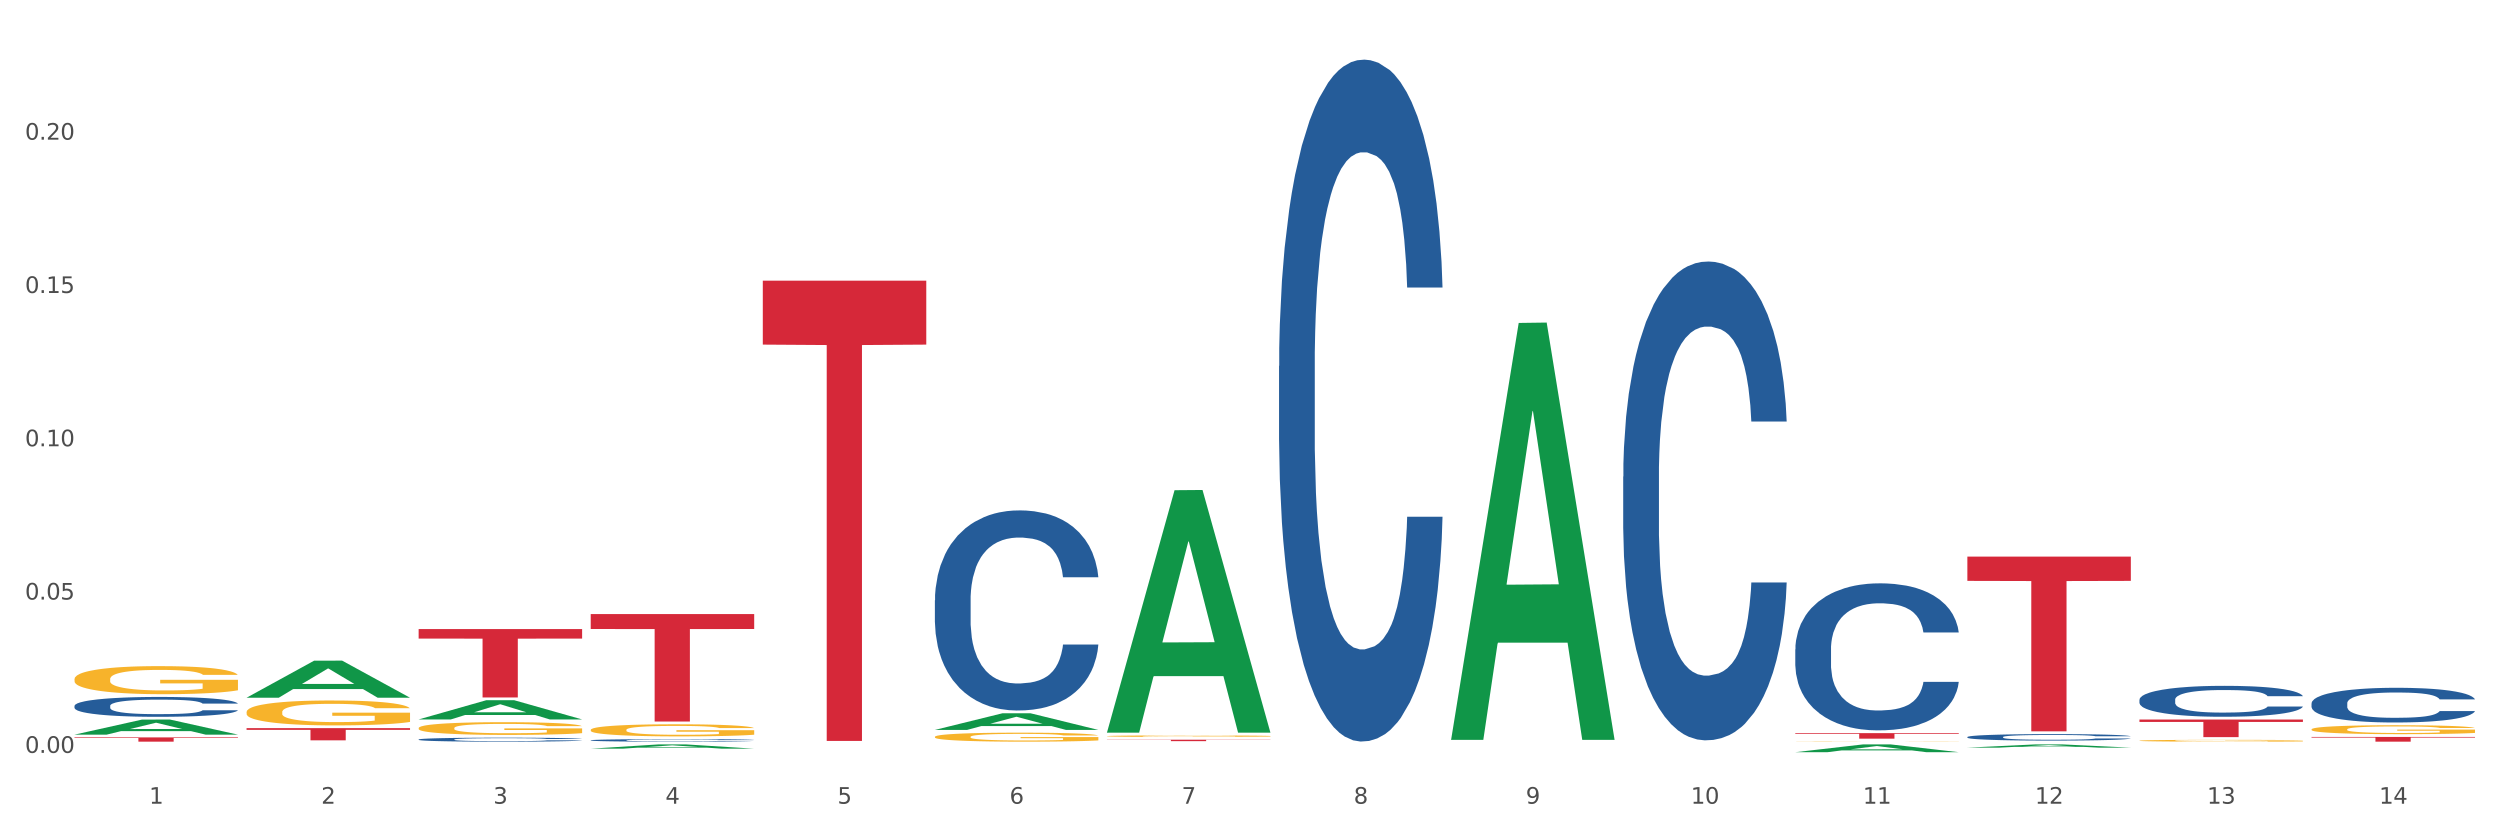 <?xml version="1.0" encoding="utf-8" standalone="no"?>
<!DOCTYPE svg PUBLIC "-//W3C//DTD SVG 1.1//EN"
  "http://www.w3.org/Graphics/SVG/1.1/DTD/svg11.dtd">
<svg xmlns:xlink="http://www.w3.org/1999/xlink" width="1080pt" height="360pt" viewBox="0 0 1080 360" xmlns="http://www.w3.org/2000/svg" version="1.1">
 <rect x="0" y="0" width="1080" height="360" fill="#333333" stroke="none"/>
 <defs>
  <style type="text/css">*{stroke-linejoin: round; stroke-linecap: butt}</style>
 </defs>
 <g id="figure_1">
  <g id="patch_1">
   <path d="M 0 360 
L 1080 360 
L 1080 0 
L 0 0 
z
" style="fill: #ffffff; stroke: #ffffff; stroke-linejoin: miter"/>
  </g>
  <g id="axes_1">
   <g id="matplotlib.axis_1">
    <g id="xtick_1">
     <g id="text_1">
      <!-- 1 -->
      <g style="fill: #4d4d4d" transform="translate(64.432 347.204) scale(0.096 -0.096)">
       <defs>
        <path id="DejaVuSans-31" d="M 794 531 
L 1825 531 
L 1825 4091 
L 703 3866 
L 703 4441 
L 1819 4666 
L 2450 4666 
L 2450 531 
L 3481 531 
L 3481 0 
L 794 0 
L 794 531 
z
" transform="scale(0.016)"/>
       </defs>
       <use xlink:href="#DejaVuSans-31"/>
      </g>
     </g>
    </g>
    <g id="xtick_2">
     <g id="text_2">
      <!-- 2 -->
      <g style="fill: #4d4d4d" transform="translate(138.771 347.204) scale(0.096 -0.096)">
       <defs>
        <path id="DejaVuSans-32" d="M 1228 531 
L 3431 531 
L 3431 0 
L 469 0 
L 469 531 
Q 828 903 1448 1529 
Q 2069 2156 2228 2338 
Q 2531 2678 2651 2914 
Q 2772 3150 2772 3378 
Q 2772 3750 2511 3984 
Q 2250 4219 1831 4219 
Q 1534 4219 1204 4116 
Q 875 4013 500 3803 
L 500 4441 
Q 881 4594 1212 4672 
Q 1544 4750 1819 4750 
Q 2544 4750 2975 4387 
Q 3406 4025 3406 3419 
Q 3406 3131 3298 2873 
Q 3191 2616 2906 2266 
Q 2828 2175 2409 1742 
Q 1991 1309 1228 531 
z
" transform="scale(0.016)"/>
       </defs>
       <use xlink:href="#DejaVuSans-32"/>
      </g>
     </g>
    </g>
    <g id="xtick_3">
     <g id="text_3">
      <!-- 3 -->
      <g style="fill: #4d4d4d" transform="translate(213.109 347.204) scale(0.096 -0.096)">
       <defs>
        <path id="DejaVuSans-33" d="M 2597 2516 
Q 3050 2419 3304 2112 
Q 3559 1806 3559 1356 
Q 3559 666 3084 287 
Q 2609 -91 1734 -91 
Q 1441 -91 1130 -33 
Q 819 25 488 141 
L 488 750 
Q 750 597 1062 519 
Q 1375 441 1716 441 
Q 2309 441 2620 675 
Q 2931 909 2931 1356 
Q 2931 1769 2642 2001 
Q 2353 2234 1838 2234 
L 1294 2234 
L 1294 2753 
L 1863 2753 
Q 2328 2753 2575 2939 
Q 2822 3125 2822 3475 
Q 2822 3834 2567 4026 
Q 2313 4219 1838 4219 
Q 1578 4219 1281 4162 
Q 984 4106 628 3988 
L 628 4550 
Q 988 4650 1302 4700 
Q 1616 4750 1894 4750 
Q 2613 4750 3031 4423 
Q 3450 4097 3450 3541 
Q 3450 3153 3228 2886 
Q 3006 2619 2597 2516 
z
" transform="scale(0.016)"/>
       </defs>
       <use xlink:href="#DejaVuSans-33"/>
      </g>
     </g>
    </g>
    <g id="xtick_4">
     <g id="text_4">
      <!-- 4 -->
      <g style="fill: #4d4d4d" transform="translate(287.448 347.204) scale(0.096 -0.096)">
       <defs>
        <path id="DejaVuSans-34" d="M 2419 4116 
L 825 1625 
L 2419 1625 
L 2419 4116 
z
M 2253 4666 
L 3047 4666 
L 3047 1625 
L 3713 1625 
L 3713 1100 
L 3047 1100 
L 3047 0 
L 2419 0 
L 2419 1100 
L 313 1100 
L 313 1709 
L 2253 4666 
z
" transform="scale(0.016)"/>
       </defs>
       <use xlink:href="#DejaVuSans-34"/>
      </g>
     </g>
    </g>
    <g id="xtick_5">
     <g id="text_5">
      <!-- 5 -->
      <g style="fill: #4d4d4d" transform="translate(361.787 347.204) scale(0.096 -0.096)">
       <defs>
        <path id="DejaVuSans-35" d="M 691 4666 
L 3169 4666 
L 3169 4134 
L 1269 4134 
L 1269 2991 
Q 1406 3038 1543 3061 
Q 1681 3084 1819 3084 
Q 2600 3084 3056 2656 
Q 3513 2228 3513 1497 
Q 3513 744 3044 326 
Q 2575 -91 1722 -91 
Q 1428 -91 1123 -41 
Q 819 9 494 109 
L 494 744 
Q 775 591 1075 516 
Q 1375 441 1709 441 
Q 2250 441 2565 725 
Q 2881 1009 2881 1497 
Q 2881 1984 2565 2268 
Q 2250 2553 1709 2553 
Q 1456 2553 1204 2497 
Q 953 2441 691 2322 
L 691 4666 
z
" transform="scale(0.016)"/>
       </defs>
       <use xlink:href="#DejaVuSans-35"/>
      </g>
     </g>
    </g>
    <g id="xtick_6">
     <g id="text_6">
      <!-- 6 -->
      <g style="fill: #4d4d4d" transform="translate(436.125 347.204) scale(0.096 -0.096)">
       <defs>
        <path id="DejaVuSans-36" d="M 2113 2584 
Q 1688 2584 1439 2293 
Q 1191 2003 1191 1497 
Q 1191 994 1439 701 
Q 1688 409 2113 409 
Q 2538 409 2786 701 
Q 3034 994 3034 1497 
Q 3034 2003 2786 2293 
Q 2538 2584 2113 2584 
z
M 3366 4563 
L 3366 3988 
Q 3128 4100 2886 4159 
Q 2644 4219 2406 4219 
Q 1781 4219 1451 3797 
Q 1122 3375 1075 2522 
Q 1259 2794 1537 2939 
Q 1816 3084 2150 3084 
Q 2853 3084 3261 2657 
Q 3669 2231 3669 1497 
Q 3669 778 3244 343 
Q 2819 -91 2113 -91 
Q 1303 -91 875 529 
Q 447 1150 447 2328 
Q 447 3434 972 4092 
Q 1497 4750 2381 4750 
Q 2619 4750 2861 4703 
Q 3103 4656 3366 4563 
z
" transform="scale(0.016)"/>
       </defs>
       <use xlink:href="#DejaVuSans-36"/>
      </g>
     </g>
    </g>
    <g id="xtick_7">
     <g id="text_7">
      <!-- 7 -->
      <g style="fill: #4d4d4d" transform="translate(510.464 347.204) scale(0.096 -0.096)">
       <defs>
        <path id="DejaVuSans-37" d="M 525 4666 
L 3525 4666 
L 3525 4397 
L 1831 0 
L 1172 0 
L 2766 4134 
L 525 4134 
L 525 4666 
z
" transform="scale(0.016)"/>
       </defs>
       <use xlink:href="#DejaVuSans-37"/>
      </g>
     </g>
    </g>
    <g id="xtick_8">
     <g id="text_8">
      <!-- 8 -->
      <g style="fill: #4d4d4d" transform="translate(584.803 347.204) scale(0.096 -0.096)">
       <defs>
        <path id="DejaVuSans-38" d="M 2034 2216 
Q 1584 2216 1326 1975 
Q 1069 1734 1069 1313 
Q 1069 891 1326 650 
Q 1584 409 2034 409 
Q 2484 409 2743 651 
Q 3003 894 3003 1313 
Q 3003 1734 2745 1975 
Q 2488 2216 2034 2216 
z
M 1403 2484 
Q 997 2584 770 2862 
Q 544 3141 544 3541 
Q 544 4100 942 4425 
Q 1341 4750 2034 4750 
Q 2731 4750 3128 4425 
Q 3525 4100 3525 3541 
Q 3525 3141 3298 2862 
Q 3072 2584 2669 2484 
Q 3125 2378 3379 2068 
Q 3634 1759 3634 1313 
Q 3634 634 3220 271 
Q 2806 -91 2034 -91 
Q 1263 -91 848 271 
Q 434 634 434 1313 
Q 434 1759 690 2068 
Q 947 2378 1403 2484 
z
M 1172 3481 
Q 1172 3119 1398 2916 
Q 1625 2713 2034 2713 
Q 2441 2713 2670 2916 
Q 2900 3119 2900 3481 
Q 2900 3844 2670 4047 
Q 2441 4250 2034 4250 
Q 1625 4250 1398 4047 
Q 1172 3844 1172 3481 
z
" transform="scale(0.016)"/>
       </defs>
       <use xlink:href="#DejaVuSans-38"/>
      </g>
     </g>
    </g>
    <g id="xtick_9">
     <g id="text_9">
      <!-- 9 -->
      <g style="fill: #4d4d4d" transform="translate(659.142 347.204) scale(0.096 -0.096)">
       <defs>
        <path id="DejaVuSans-39" d="M 703 97 
L 703 672 
Q 941 559 1184 500 
Q 1428 441 1663 441 
Q 2288 441 2617 861 
Q 2947 1281 2994 2138 
Q 2813 1869 2534 1725 
Q 2256 1581 1919 1581 
Q 1219 1581 811 2004 
Q 403 2428 403 3163 
Q 403 3881 828 4315 
Q 1253 4750 1959 4750 
Q 2769 4750 3195 4129 
Q 3622 3509 3622 2328 
Q 3622 1225 3098 567 
Q 2575 -91 1691 -91 
Q 1453 -91 1209 -44 
Q 966 3 703 97 
z
M 1959 2075 
Q 2384 2075 2632 2365 
Q 2881 2656 2881 3163 
Q 2881 3666 2632 3958 
Q 2384 4250 1959 4250 
Q 1534 4250 1286 3958 
Q 1038 3666 1038 3163 
Q 1038 2656 1286 2365 
Q 1534 2075 1959 2075 
z
" transform="scale(0.016)"/>
       </defs>
       <use xlink:href="#DejaVuSans-39"/>
      </g>
     </g>
    </g>
    <g id="xtick_10">
     <g id="text_10">
      <!-- 10 -->
      <g style="fill: #4d4d4d" transform="translate(730.426 347.204) scale(0.096 -0.096)">
       <defs>
        <path id="DejaVuSans-30" d="M 2034 4250 
Q 1547 4250 1301 3770 
Q 1056 3291 1056 2328 
Q 1056 1369 1301 889 
Q 1547 409 2034 409 
Q 2525 409 2770 889 
Q 3016 1369 3016 2328 
Q 3016 3291 2770 3770 
Q 2525 4250 2034 4250 
z
M 2034 4750 
Q 2819 4750 3233 4129 
Q 3647 3509 3647 2328 
Q 3647 1150 3233 529 
Q 2819 -91 2034 -91 
Q 1250 -91 836 529 
Q 422 1150 422 2328 
Q 422 3509 836 4129 
Q 1250 4750 2034 4750 
z
" transform="scale(0.016)"/>
       </defs>
       <use xlink:href="#DejaVuSans-31"/>
       <use xlink:href="#DejaVuSans-30" transform="translate(63.623 0)"/>
      </g>
     </g>
    </g>
    <g id="xtick_11">
     <g id="text_11">
      <!-- 11 -->
      <g style="fill: #4d4d4d" transform="translate(804.765 347.204) scale(0.096 -0.096)">
       <use xlink:href="#DejaVuSans-31"/>
       <use xlink:href="#DejaVuSans-31" transform="translate(63.623 0)"/>
      </g>
     </g>
    </g>
    <g id="xtick_12">
     <g id="text_12">
      <!-- 12 -->
      <g style="fill: #4d4d4d" transform="translate(879.104 347.204) scale(0.096 -0.096)">
       <use xlink:href="#DejaVuSans-31"/>
       <use xlink:href="#DejaVuSans-32" transform="translate(63.623 0)"/>
      </g>
     </g>
    </g>
    <g id="xtick_13">
     <g id="text_13">
      <!-- 13 -->
      <g style="fill: #4d4d4d" transform="translate(953.442 347.204) scale(0.096 -0.096)">
       <use xlink:href="#DejaVuSans-31"/>
       <use xlink:href="#DejaVuSans-33" transform="translate(63.623 0)"/>
      </g>
     </g>
    </g>
    <g id="xtick_14">
     <g id="text_14">
      <!-- 14 -->
      <g style="fill: #4d4d4d" transform="translate(1027.781 347.204) scale(0.096 -0.096)">
       <use xlink:href="#DejaVuSans-31"/>
       <use xlink:href="#DejaVuSans-34" transform="translate(63.623 0)"/>
      </g>
     </g>
    </g>
    <g id="xtick_15"/>
    <g id="xtick_16"/>
    <g id="xtick_17"/>
    <g id="xtick_18"/>
    <g id="xtick_19"/>
    <g id="xtick_20"/>
    <g id="xtick_21"/>
    <g id="xtick_22"/>
    <g id="xtick_23"/>
    <g id="xtick_24"/>
    <g id="xtick_25"/>
    <g id="xtick_26"/>
    <g id="xtick_27"/>
   </g>
   <g id="matplotlib.axis_2">
    <g id="ytick_1">
     <g id="text_15">
      <!-- 0.00 -->
      <g style="fill: #4d4d4d" transform="translate(10.8 325.236) scale(0.096 -0.096)">
       <defs>
        <path id="DejaVuSans-2e" d="M 684 794 
L 1344 794 
L 1344 0 
L 684 0 
L 684 794 
z
" transform="scale(0.016)"/>
       </defs>
       <use xlink:href="#DejaVuSans-30"/>
       <use xlink:href="#DejaVuSans-2e" transform="translate(63.623 0)"/>
       <use xlink:href="#DejaVuSans-30" transform="translate(95.41 0)"/>
       <use xlink:href="#DejaVuSans-30" transform="translate(159.033 0)"/>
      </g>
     </g>
    </g>
    <g id="ytick_2">
     <g id="text_16">
      <!-- 0.05 -->
      <g style="fill: #4d4d4d" transform="translate(10.8 259.013) scale(0.096 -0.096)">
       <use xlink:href="#DejaVuSans-30"/>
       <use xlink:href="#DejaVuSans-2e" transform="translate(63.623 0)"/>
       <use xlink:href="#DejaVuSans-30" transform="translate(95.41 0)"/>
       <use xlink:href="#DejaVuSans-35" transform="translate(159.033 0)"/>
      </g>
     </g>
    </g>
    <g id="ytick_3">
     <g id="text_17">
      <!-- 0.10 -->
      <g style="fill: #4d4d4d" transform="translate(10.8 192.79) scale(0.096 -0.096)">
       <use xlink:href="#DejaVuSans-30"/>
       <use xlink:href="#DejaVuSans-2e" transform="translate(63.623 0)"/>
       <use xlink:href="#DejaVuSans-31" transform="translate(95.41 0)"/>
       <use xlink:href="#DejaVuSans-30" transform="translate(159.033 0)"/>
      </g>
     </g>
    </g>
    <g id="ytick_4">
     <g id="text_18">
      <!-- 0.15 -->
      <g style="fill: #4d4d4d" transform="translate(10.8 126.567) scale(0.096 -0.096)">
       <use xlink:href="#DejaVuSans-30"/>
       <use xlink:href="#DejaVuSans-2e" transform="translate(63.623 0)"/>
       <use xlink:href="#DejaVuSans-31" transform="translate(95.41 0)"/>
       <use xlink:href="#DejaVuSans-35" transform="translate(159.033 0)"/>
      </g>
     </g>
    </g>
    <g id="ytick_5">
     <g id="text_19">
      <!-- 0.20 -->
      <g style="fill: #4d4d4d" transform="translate(10.8 60.345) scale(0.096 -0.096)">
       <use xlink:href="#DejaVuSans-30"/>
       <use xlink:href="#DejaVuSans-2e" transform="translate(63.623 0)"/>
       <use xlink:href="#DejaVuSans-32" transform="translate(95.41 0)"/>
       <use xlink:href="#DejaVuSans-30" transform="translate(159.033 0)"/>
      </g>
     </g>
    </g>
    <g id="ytick_6"/>
    <g id="ytick_7"/>
    <g id="ytick_8"/>
    <g id="ytick_9"/>
    <g id="ytick_10"/>
   </g>
   <g id="PolyCollection_1">
    <path d="M 32.175 317.353 
L 32.248 317.347 
L 61.37 310.856 
L 73.456 310.85 
L 102.797 317.365 
L 88.818 317.365 
L 82.484 315.848 
L 52.415 315.848 
L 52.197 315.872 
L 46.081 317.365 
L 32.175 317.365 
L 32.175 317.353 
L 56.201 314.943 
L 78.698 314.936 
L 67.559 312.238 
L 67.413 312.226 
L 67.267 312.245 
L 56.128 314.936 
L 56.201 314.943 
L 32.175 317.353 
z
" clip-path="url(#p587ab1afe6)" style="fill: #109648"/>
    <path d="M 106.514 301.393 
L 106.587 301.378 
L 135.709 285.405 
L 147.795 285.39 
L 177.135 301.423 
L 163.157 301.423 
L 156.823 297.69 
L 126.754 297.69 
L 126.535 297.75 
L 120.42 301.423 
L 106.514 301.423 
L 106.514 301.393 
L 130.54 295.462 
L 153.037 295.447 
L 141.897 288.807 
L 141.752 288.777 
L 141.606 288.823 
L 130.467 295.447 
L 130.54 295.462 
L 106.514 301.393 
z
" clip-path="url(#p587ab1afe6)" style="fill: #109648"/>
    <path d="M 180.852 310.785 
L 180.925 310.777 
L 210.048 302.5 
L 222.133 302.492 
L 251.474 310.801 
L 237.495 310.801 
L 231.161 308.866 
L 201.092 308.866 
L 200.874 308.897 
L 194.758 310.801 
L 180.852 310.801 
L 180.852 310.785 
L 204.878 307.711 
L 227.375 307.704 
L 216.236 304.263 
L 216.09 304.248 
L 215.945 304.271 
L 204.806 307.704 
L 204.878 307.711 
L 180.852 310.785 
z
" clip-path="url(#p587ab1afe6)" style="fill: #109648"/>
    <path d="M 255.191 323.425 
L 255.264 323.423 
L 284.386 321.59 
L 296.472 321.589 
L 325.813 323.428 
L 311.834 323.428 
L 305.5 323 
L 275.431 323 
L 275.213 323.007 
L 269.097 323.428 
L 255.191 323.428 
L 255.191 323.425 
L 279.217 322.744 
L 301.714 322.742 
L 290.575 321.981 
L 290.429 321.977 
L 290.284 321.982 
L 279.144 322.742 
L 279.217 322.744 
L 255.191 323.425 
z
" clip-path="url(#p587ab1afe6)" style="fill: #109648"/>
    <path d="M 403.869 315.315 
L 403.941 315.308 
L 433.064 308.133 
L 445.15 308.126 
L 474.49 315.328 
L 460.512 315.328 
L 454.177 313.651 
L 424.109 313.651 
L 423.89 313.678 
L 417.774 315.328 
L 403.869 315.328 
L 403.869 315.315 
L 427.895 312.65 
L 450.392 312.644 
L 439.252 309.661 
L 439.107 309.648 
L 438.961 309.668 
L 427.822 312.644 
L 427.895 312.65 
L 403.869 315.315 
z
" clip-path="url(#p587ab1afe6)" style="fill: #109648"/>
    <path d="M 478.207 316.322 
L 478.28 316.224 
L 507.402 211.768 
L 519.488 211.669 
L 548.829 316.519 
L 534.85 316.519 
L 528.516 292.103 
L 498.447 292.103 
L 498.229 292.497 
L 492.113 316.519 
L 478.207 316.519 
L 478.207 316.322 
L 502.233 277.533 
L 524.73 277.434 
L 513.591 234.018 
L 513.445 233.821 
L 513.3 234.116 
L 502.16 277.434 
L 502.233 277.533 
L 478.207 316.322 
z
" clip-path="url(#p587ab1afe6)" style="fill: #109648"/>
    <path d="M 106.514 314.562 
L 177.135 314.562 
L 177.135 315.293 
L 149.355 315.298 
L 149.355 319.826 
L 134.126 319.826 
L 134.126 315.298 
L 106.514 315.293 
L 106.514 314.567 
L 106.514 314.562 
z
" clip-path="url(#p587ab1afe6)" style="fill: #d62839"/>
    <path d="M 329.53 121.241 
L 400.152 121.241 
L 400.152 148.872 
L 372.371 149.058 
L 372.371 320.069 
L 357.143 320.069 
L 357.143 149.058 
L 329.53 148.872 
L 329.53 121.428 
L 329.53 121.241 
z
" clip-path="url(#p587ab1afe6)" style="fill: #d62839"/>
    <path d="M 32.175 318.548 
L 102.797 318.548 
L 102.797 318.806 
L 75.017 318.808 
L 75.017 320.405 
L 59.788 320.405 
L 59.788 318.808 
L 32.175 318.806 
L 32.175 318.55 
L 32.175 318.548 
z
" clip-path="url(#p587ab1afe6)" style="fill: #d62839"/>
    <path d="M 849.901 240.449 
L 920.523 240.449 
L 920.523 250.941 
L 892.742 251.012 
L 892.742 315.949 
L 877.514 315.949 
L 877.514 251.012 
L 849.901 250.941 
L 849.901 240.52 
L 849.901 240.449 
z
" clip-path="url(#p587ab1afe6)" style="fill: #d62839"/>
    <path d="M 998.578 318.347 
L 1069.2 318.347 
L 1069.2 318.633 
L 1041.42 318.635 
L 1041.42 320.405 
L 1026.191 320.405 
L 1026.191 318.635 
L 998.578 318.633 
L 998.578 318.349 
L 998.578 318.347 
z
" clip-path="url(#p587ab1afe6)" style="fill: #d62839"/>
    <path d="M 924.24 310.824 
L 994.861 310.824 
L 994.861 311.881 
L 967.081 311.888 
L 967.081 318.428 
L 951.852 318.428 
L 951.852 311.888 
L 924.24 311.881 
L 924.24 310.832 
L 924.24 310.824 
z
" clip-path="url(#p587ab1afe6)" style="fill: #d62839"/>
    <path d="M 180.852 271.763 
L 251.474 271.763 
L 251.474 275.869 
L 223.694 275.897 
L 223.694 301.309 
L 208.465 301.309 
L 208.465 275.897 
L 180.852 275.869 
L 180.852 271.791 
L 180.852 271.763 
z
" clip-path="url(#p587ab1afe6)" style="fill: #d62839"/>
    <path d="M 255.191 265.273 
L 325.813 265.273 
L 325.813 271.726 
L 298.033 271.769 
L 298.033 311.709 
L 282.804 311.709 
L 282.804 271.769 
L 255.191 271.726 
L 255.191 265.316 
L 255.191 265.273 
z
" clip-path="url(#p587ab1afe6)" style="fill: #d62839"/>
    <path d="M 478.207 319.552 
L 548.829 319.552 
L 548.829 319.639 
L 521.049 319.639 
L 521.049 320.177 
L 505.82 320.177 
L 505.82 319.639 
L 478.207 319.639 
L 478.207 319.552 
L 478.207 319.552 
z
" clip-path="url(#p587ab1afe6)" style="fill: #d62839"/>
    <path d="M 775.562 316.704 
L 846.184 316.704 
L 846.184 317.036 
L 818.404 317.039 
L 818.404 319.096 
L 803.175 319.096 
L 803.175 317.039 
L 775.562 317.036 
L 775.562 316.706 
L 775.562 316.704 
z
" clip-path="url(#p587ab1afe6)" style="fill: #d62839"/>
    <path d="M 998.578 315.085 
L 998.662 315.081 
L 998.662 314.954 
L 998.828 314.845 
L 999.662 314.58 
L 1000.913 314.361 
L 1001.83 314.244 
L 1002.747 314.149 
L 1003.831 314.054 
L 1005.165 313.955 
L 1007.583 313.81 
L 1009.084 313.736 
L 1010.918 313.658 
L 1014.253 313.546 
L 1016.671 313.482 
L 1019.173 313.429 
L 1023.258 313.366 
L 1025.926 313.337 
L 1028.761 313.316 
L 1032.18 313.302 
L 1034.765 313.298 
L 1040.434 313.309 
L 1045.27 313.341 
L 1047.605 313.366 
L 1050.607 313.408 
L 1052.191 313.436 
L 1054.775 313.493 
L 1057.444 313.567 
L 1059.278 313.63 
L 1062.029 313.75 
L 1064.114 313.87 
L 1066.032 314.019 
L 1067.032 314.121 
L 1067.783 314.216 
L 1068.45 314.326 
L 1069.117 314.499 
L 1054.108 314.499 
L 1053.525 314.375 
L 1052.608 314.259 
L 1051.274 314.146 
L 1050.106 314.075 
L 1048.105 313.987 
L 1046.271 313.93 
L 1044.353 313.888 
L 1042.019 313.853 
L 1040.184 313.835 
L 1037.599 313.821 
L 1032.513 313.824 
L 1029.095 313.853 
L 1026.76 313.888 
L 1025.259 313.92 
L 1023.925 313.955 
L 1022.425 314.004 
L 1020.674 314.079 
L 1019.423 314.146 
L 1018.172 314.23 
L 1017.172 314.315 
L 1016.255 314.414 
L 1015.504 314.52 
L 1014.92 314.629 
L 1014.42 314.763 
L 1014.003 314.986 
L 1014.003 315.469 
L 1014.17 315.579 
L 1014.587 315.723 
L 1015.087 315.833 
L 1015.921 315.963 
L 1016.671 316.052 
L 1018.089 316.179 
L 1019.673 316.285 
L 1020.924 316.352 
L 1022.174 316.408 
L 1024.342 316.486 
L 1026.76 316.549 
L 1028.845 316.588 
L 1031.68 316.624 
L 1033.597 316.638 
L 1035.265 316.645 
L 1039.35 316.645 
L 1042.269 316.634 
L 1045.52 316.609 
L 1048.022 316.578 
L 1050.106 316.539 
L 1052.441 316.475 
L 1053.942 316.415 
L 1053.942 315.678 
L 1035.598 315.674 
L 1035.598 315.183 
L 1069.2 315.183 
L 1069.2 316.624 
L 1067.783 316.698 
L 1066.198 316.765 
L 1064.531 316.825 
L 1062.029 316.899 
L 1059.028 316.969 
L 1056.36 317.019 
L 1053.525 317.061 
L 1050.19 317.1 
L 1045.854 317.135 
L 1043.186 317.149 
L 1039.851 317.16 
L 1035.932 317.164 
L 1032.513 317.157 
L 1029.178 317.139 
L 1025.676 317.107 
L 1022.258 317.061 
L 1019.673 317.015 
L 1017.088 316.959 
L 1014.337 316.885 
L 1012.169 316.814 
L 1010.501 316.751 
L 1008.667 316.669 
L 1006.666 316.564 
L 1005.165 316.468 
L 1003.831 316.369 
L 1002.414 316.242 
L 1001.413 316.133 
L 1000.413 315.995 
L 999.829 315.893 
L 999.162 315.734 
L 998.662 315.512 
L 998.578 315.085 
z
" clip-path="url(#p587ab1afe6)" style="fill: #f7b32b"/>
    <path d="M 32.175 293.37 
L 32.258 293.359 
L 32.258 292.961 
L 32.425 292.617 
L 33.259 291.787 
L 34.51 291.1 
L 35.427 290.735 
L 36.344 290.436 
L 37.428 290.137 
L 38.762 289.827 
L 41.18 289.373 
L 42.681 289.14 
L 44.515 288.896 
L 47.85 288.542 
L 50.268 288.343 
L 52.77 288.176 
L 56.855 287.977 
L 59.523 287.889 
L 62.358 287.822 
L 65.777 287.778 
L 68.361 287.767 
L 74.031 287.8 
L 78.867 287.9 
L 81.202 287.977 
L 84.203 288.11 
L 85.788 288.199 
L 88.372 288.376 
L 91.04 288.608 
L 92.875 288.808 
L 95.626 289.184 
L 97.711 289.561 
L 99.628 290.026 
L 100.629 290.347 
L 101.379 290.646 
L 102.046 290.989 
L 102.713 291.532 
L 87.705 291.532 
L 87.122 291.144 
L 86.204 290.779 
L 84.87 290.425 
L 83.703 290.203 
L 81.702 289.926 
L 79.868 289.749 
L 77.95 289.616 
L 75.615 289.505 
L 73.781 289.45 
L 71.196 289.406 
L 66.11 289.417 
L 62.692 289.505 
L 60.357 289.616 
L 58.856 289.716 
L 57.522 289.827 
L 56.021 289.982 
L 54.27 290.214 
L 53.02 290.425 
L 51.769 290.69 
L 50.768 290.956 
L 49.851 291.266 
L 49.101 291.598 
L 48.517 291.942 
L 48.017 292.363 
L 47.6 293.06 
L 47.6 294.577 
L 47.767 294.921 
L 48.184 295.375 
L 48.684 295.718 
L 49.518 296.128 
L 50.268 296.405 
L 51.686 296.803 
L 53.27 297.136 
L 54.52 297.346 
L 55.771 297.523 
L 57.939 297.767 
L 60.357 297.966 
L 62.441 298.088 
L 65.276 298.199 
L 67.194 298.243 
L 68.862 298.265 
L 72.947 298.265 
L 75.865 298.232 
L 79.117 298.154 
L 81.619 298.055 
L 83.703 297.933 
L 86.038 297.734 
L 87.538 297.545 
L 87.538 295.231 
L 69.195 295.22 
L 69.195 293.68 
L 102.797 293.68 
L 102.797 298.199 
L 101.379 298.431 
L 99.795 298.642 
L 98.128 298.83 
L 95.626 299.063 
L 92.625 299.284 
L 89.956 299.439 
L 87.122 299.572 
L 83.786 299.694 
L 79.451 299.804 
L 76.783 299.849 
L 73.447 299.882 
L 69.529 299.893 
L 66.11 299.871 
L 62.775 299.816 
L 59.273 299.716 
L 55.855 299.572 
L 53.27 299.428 
L 50.685 299.251 
L 47.934 299.018 
L 45.766 298.797 
L 44.098 298.597 
L 42.264 298.343 
L 40.263 298.01 
L 38.762 297.711 
L 37.428 297.401 
L 36.01 297.003 
L 35.01 296.659 
L 34.009 296.227 
L 33.426 295.906 
L 32.759 295.408 
L 32.258 294.71 
L 32.175 293.37 
z
" clip-path="url(#p587ab1afe6)" style="fill: #f7b32b"/>
    <path d="M 255.191 315.308 
L 255.275 315.304 
L 255.275 315.132 
L 255.441 314.984 
L 256.275 314.626 
L 257.526 314.329 
L 258.443 314.172 
L 259.36 314.043 
L 260.444 313.914 
L 261.778 313.78 
L 264.196 313.585 
L 265.697 313.484 
L 267.531 313.379 
L 270.866 313.226 
L 273.284 313.14 
L 275.786 313.069 
L 279.871 312.983 
L 282.539 312.945 
L 285.374 312.916 
L 288.793 312.897 
L 291.377 312.892 
L 297.047 312.906 
L 301.883 312.949 
L 304.218 312.983 
L 307.219 313.04 
L 308.804 313.078 
L 311.388 313.155 
L 314.057 313.255 
L 315.891 313.341 
L 318.642 313.503 
L 320.727 313.666 
L 322.645 313.866 
L 323.645 314.005 
L 324.395 314.134 
L 325.062 314.282 
L 325.73 314.516 
L 310.721 314.516 
L 310.138 314.349 
L 309.221 314.191 
L 307.886 314.038 
L 306.719 313.943 
L 304.718 313.823 
L 302.884 313.747 
L 300.966 313.69 
L 298.631 313.642 
L 296.797 313.618 
L 294.212 313.599 
L 289.126 313.604 
L 285.708 313.642 
L 283.373 313.69 
L 281.872 313.733 
L 280.538 313.78 
L 279.037 313.847 
L 277.286 313.947 
L 276.036 314.038 
L 274.785 314.153 
L 273.785 314.267 
L 272.867 314.401 
L 272.117 314.544 
L 271.533 314.692 
L 271.033 314.874 
L 270.616 315.175 
L 270.616 315.829 
L 270.783 315.977 
L 271.2 316.173 
L 271.7 316.321 
L 272.534 316.498 
L 273.284 316.617 
L 274.702 316.789 
L 276.286 316.932 
L 277.537 317.023 
L 278.787 317.099 
L 280.955 317.204 
L 283.373 317.29 
L 285.458 317.343 
L 288.292 317.391 
L 290.21 317.41 
L 291.878 317.419 
L 295.963 317.419 
L 298.882 317.405 
L 302.133 317.371 
L 304.635 317.328 
L 306.719 317.276 
L 309.054 317.19 
L 310.555 317.109 
L 310.555 316.111 
L 292.211 316.106 
L 292.211 315.442 
L 325.813 315.442 
L 325.813 317.391 
L 324.395 317.491 
L 322.811 317.582 
L 321.144 317.663 
L 318.642 317.763 
L 315.641 317.859 
L 312.973 317.925 
L 310.138 317.983 
L 306.803 318.035 
L 302.467 318.083 
L 299.799 318.102 
L 296.464 318.116 
L 292.545 318.121 
L 289.126 318.112 
L 285.791 318.088 
L 282.289 318.045 
L 278.871 317.983 
L 276.286 317.921 
L 273.701 317.844 
L 270.95 317.744 
L 268.782 317.648 
L 267.114 317.562 
L 265.28 317.453 
L 263.279 317.309 
L 261.778 317.18 
L 260.444 317.047 
L 259.027 316.875 
L 258.026 316.727 
L 257.025 316.541 
L 256.442 316.402 
L 255.775 316.187 
L 255.275 315.886 
L 255.191 315.308 
z
" clip-path="url(#p587ab1afe6)" style="fill: #f7b32b"/>
    <path d="M 255.191 319.799 
L 255.275 319.798 
L 255.275 319.77 
L 255.525 319.732 
L 256.443 319.661 
L 257.612 319.608 
L 259.615 319.546 
L 260.701 319.52 
L 262.12 319.49 
L 265.041 319.443 
L 268.381 319.403 
L 270.718 319.381 
L 272.471 319.367 
L 276.394 319.342 
L 278.648 319.331 
L 280.986 319.322 
L 282.989 319.316 
L 286.328 319.309 
L 288.999 319.305 
L 292.088 319.304 
L 294.676 319.305 
L 298.098 319.31 
L 303.107 319.322 
L 305.027 319.329 
L 307.615 319.341 
L 310.286 319.357 
L 312.457 319.373 
L 314.961 319.396 
L 317.549 319.426 
L 320.053 319.464 
L 321.806 319.5 
L 323.225 319.537 
L 324.477 319.582 
L 325.396 319.631 
L 325.813 319.672 
L 310.537 319.672 
L 310.119 319.635 
L 309.284 319.595 
L 308.45 319.568 
L 307.531 319.546 
L 306.112 319.521 
L 304.86 319.505 
L 302.773 319.485 
L 300.853 319.473 
L 299.267 319.466 
L 297.347 319.46 
L 293.257 319.454 
L 290.335 319.454 
L 288.499 319.456 
L 286.245 319.461 
L 284.325 319.468 
L 282.071 319.48 
L 280.318 319.493 
L 278.565 319.511 
L 277.563 319.523 
L 276.06 319.545 
L 275.059 319.563 
L 273.723 319.594 
L 272.972 319.616 
L 271.636 319.673 
L 271.052 319.716 
L 270.801 319.745 
L 270.634 319.777 
L 270.634 319.934 
L 271.135 320.004 
L 271.553 320.034 
L 272.22 320.069 
L 273.473 320.113 
L 275.309 320.156 
L 277.229 320.187 
L 278.815 320.206 
L 280.318 320.22 
L 281.82 320.231 
L 283.657 320.241 
L 285.159 320.247 
L 287.413 320.254 
L 290.085 320.257 
L 292.172 320.257 
L 296.429 320.251 
L 298.349 320.246 
L 300.185 320.239 
L 302.189 320.228 
L 303.775 320.216 
L 304.693 320.207 
L 306.196 320.188 
L 307.364 320.168 
L 308.366 320.145 
L 309.034 320.125 
L 309.785 320.095 
L 310.37 320.06 
L 310.537 320.042 
L 325.813 320.042 
L 325.479 320.079 
L 324.895 320.114 
L 323.726 320.161 
L 322.808 320.188 
L 321.389 320.221 
L 319.886 320.249 
L 317.799 320.281 
L 315.879 320.304 
L 313.876 320.324 
L 311.705 320.342 
L 307.782 320.367 
L 306.363 320.374 
L 303.358 320.386 
L 301.02 320.393 
L 297.598 320.4 
L 294.092 320.404 
L 290.419 320.405 
L 287.163 320.403 
L 283.573 320.397 
L 281.32 320.391 
L 278.815 320.382 
L 275.893 320.368 
L 273.139 320.351 
L 270.551 320.331 
L 268.13 320.308 
L 265.876 320.282 
L 262.955 320.238 
L 260.784 320.196 
L 259.198 320.157 
L 258.113 320.124 
L 257.028 320.082 
L 256.443 320.052 
L 255.525 319.982 
L 255.191 319.917 
L 255.191 319.799 
z
" clip-path="url(#p587ab1afe6)" style="fill: #255c99"/>
    <path d="M 32.175 304.936 
L 32.258 304.928 
L 32.258 304.709 
L 32.509 304.41 
L 33.427 303.861 
L 34.596 303.446 
L 36.599 302.959 
L 37.684 302.755 
L 39.104 302.528 
L 42.025 302.159 
L 45.364 301.845 
L 47.702 301.673 
L 49.455 301.563 
L 53.378 301.367 
L 55.632 301.28 
L 57.969 301.21 
L 59.973 301.163 
L 63.312 301.108 
L 65.983 301.084 
L 69.072 301.076 
L 71.66 301.084 
L 75.082 301.116 
L 80.091 301.21 
L 82.011 301.265 
L 84.599 301.359 
L 87.27 301.484 
L 89.44 301.61 
L 91.945 301.79 
L 94.533 302.026 
L 97.037 302.324 
L 98.79 302.598 
L 100.209 302.889 
L 101.461 303.242 
L 102.379 303.626 
L 102.797 303.948 
L 87.52 303.948 
L 87.103 303.657 
L 86.268 303.344 
L 85.434 303.132 
L 84.515 302.959 
L 83.096 302.763 
L 81.844 302.638 
L 79.757 302.488 
L 77.837 302.394 
L 76.251 302.339 
L 74.331 302.292 
L 70.241 302.245 
L 67.319 302.245 
L 65.482 302.261 
L 63.229 302.3 
L 61.309 302.355 
L 59.055 302.449 
L 57.302 302.551 
L 55.549 302.685 
L 54.547 302.779 
L 53.044 302.951 
L 52.043 303.093 
L 50.707 303.336 
L 49.956 303.508 
L 48.62 303.955 
L 48.036 304.285 
L 47.785 304.512 
L 47.618 304.763 
L 47.618 305.987 
L 48.119 306.536 
L 48.537 306.772 
L 49.204 307.038 
L 50.457 307.384 
L 52.293 307.721 
L 54.213 307.964 
L 55.799 308.113 
L 57.302 308.223 
L 58.804 308.309 
L 60.641 308.388 
L 62.143 308.435 
L 64.397 308.482 
L 67.069 308.505 
L 69.155 308.505 
L 73.413 308.466 
L 75.333 308.427 
L 77.169 308.372 
L 79.173 308.286 
L 80.759 308.192 
L 81.677 308.121 
L 83.18 307.972 
L 84.348 307.815 
L 85.35 307.635 
L 86.018 307.478 
L 86.769 307.242 
L 87.353 306.976 
L 87.52 306.834 
L 102.797 306.834 
L 102.463 307.117 
L 101.879 307.391 
L 100.71 307.76 
L 99.792 307.972 
L 98.372 308.231 
L 96.87 308.45 
L 94.783 308.694 
L 92.863 308.874 
L 90.86 309.031 
L 88.689 309.172 
L 84.766 309.368 
L 83.347 309.423 
L 80.341 309.517 
L 78.004 309.572 
L 74.581 309.627 
L 71.075 309.659 
L 67.402 309.666 
L 64.147 309.651 
L 60.557 309.604 
L 58.303 309.557 
L 55.799 309.486 
L 52.877 309.376 
L 50.123 309.243 
L 47.535 309.086 
L 45.114 308.905 
L 42.86 308.702 
L 39.938 308.364 
L 37.768 308.035 
L 36.182 307.729 
L 35.097 307.47 
L 34.011 307.14 
L 33.427 306.913 
L 32.509 306.364 
L 32.175 305.854 
L 32.175 304.936 
z
" clip-path="url(#p587ab1afe6)" style="fill: #255c99"/>
    <path d="M 180.852 319.45 
L 180.936 319.449 
L 180.936 319.404 
L 181.186 319.344 
L 182.105 319.233 
L 183.273 319.149 
L 185.277 319.051 
L 186.362 319.01 
L 187.781 318.964 
L 190.703 318.889 
L 194.042 318.826 
L 196.379 318.791 
L 198.132 318.769 
L 202.056 318.729 
L 204.31 318.712 
L 206.647 318.698 
L 208.65 318.688 
L 211.989 318.677 
L 214.661 318.672 
L 217.749 318.671 
L 220.337 318.672 
L 223.76 318.679 
L 228.768 318.698 
L 230.688 318.709 
L 233.276 318.728 
L 235.947 318.753 
L 238.118 318.779 
L 240.622 318.815 
L 243.21 318.863 
L 245.714 318.923 
L 247.467 318.978 
L 248.886 319.037 
L 250.139 319.108 
L 251.057 319.186 
L 251.474 319.251 
L 236.198 319.251 
L 235.78 319.192 
L 234.946 319.129 
L 234.111 319.086 
L 233.193 319.051 
L 231.774 319.011 
L 230.521 318.986 
L 228.434 318.956 
L 226.514 318.937 
L 224.928 318.926 
L 223.008 318.916 
L 218.918 318.907 
L 215.996 318.907 
L 214.16 318.91 
L 211.906 318.918 
L 209.986 318.929 
L 207.732 318.948 
L 205.979 318.969 
L 204.226 318.996 
L 203.224 319.015 
L 201.722 319.049 
L 200.72 319.078 
L 199.384 319.127 
L 198.633 319.162 
L 197.297 319.252 
L 196.713 319.319 
L 196.463 319.365 
L 196.296 319.415 
L 196.296 319.662 
L 196.797 319.773 
L 197.214 319.821 
L 197.882 319.875 
L 199.134 319.944 
L 200.97 320.012 
L 202.89 320.062 
L 204.476 320.092 
L 205.979 320.114 
L 207.482 320.131 
L 209.318 320.147 
L 210.821 320.157 
L 213.075 320.166 
L 215.746 320.171 
L 217.833 320.171 
L 222.09 320.163 
L 224.01 320.155 
L 225.847 320.144 
L 227.85 320.127 
L 229.436 320.108 
L 230.354 320.093 
L 231.857 320.063 
L 233.026 320.031 
L 234.027 319.995 
L 234.695 319.963 
L 235.447 319.916 
L 236.031 319.862 
L 236.198 319.833 
L 251.474 319.833 
L 251.14 319.891 
L 250.556 319.946 
L 249.387 320.02 
L 248.469 320.063 
L 247.05 320.115 
L 245.547 320.16 
L 243.46 320.209 
L 241.54 320.245 
L 239.537 320.277 
L 237.367 320.306 
L 233.443 320.345 
L 232.024 320.356 
L 229.019 320.375 
L 226.681 320.386 
L 223.259 320.397 
L 219.753 320.404 
L 216.08 320.405 
L 212.824 320.402 
L 209.235 320.393 
L 206.981 320.383 
L 204.476 320.369 
L 201.555 320.347 
L 198.8 320.32 
L 196.212 320.288 
L 193.791 320.252 
L 191.538 320.21 
L 188.616 320.142 
L 186.445 320.076 
L 184.859 320.014 
L 183.774 319.962 
L 182.689 319.895 
L 182.105 319.849 
L 181.186 319.738 
L 180.852 319.635 
L 180.852 319.45 
z
" clip-path="url(#p587ab1afe6)" style="fill: #255c99"/>
    <path d="M 106.514 307.584 
L 106.597 307.574 
L 106.597 307.22 
L 106.764 306.915 
L 107.598 306.177 
L 108.848 305.568 
L 109.765 305.243 
L 110.683 304.977 
L 111.767 304.712 
L 113.101 304.436 
L 115.519 304.033 
L 117.019 303.826 
L 118.854 303.61 
L 122.189 303.295 
L 124.607 303.118 
L 127.108 302.971 
L 131.194 302.794 
L 133.862 302.715 
L 136.697 302.656 
L 140.115 302.616 
L 142.7 302.607 
L 148.37 302.636 
L 153.206 302.725 
L 155.54 302.794 
L 158.542 302.912 
L 160.126 302.99 
L 162.711 303.148 
L 165.379 303.354 
L 167.213 303.531 
L 169.965 303.866 
L 172.049 304.2 
L 173.967 304.613 
L 174.968 304.899 
L 175.718 305.164 
L 176.385 305.469 
L 177.052 305.951 
L 162.044 305.951 
L 161.46 305.607 
L 160.543 305.282 
L 159.209 304.968 
L 158.042 304.771 
L 156.041 304.525 
L 154.206 304.367 
L 152.289 304.249 
L 149.954 304.151 
L 148.12 304.102 
L 145.535 304.063 
L 140.449 304.072 
L 137.03 304.151 
L 134.696 304.249 
L 133.195 304.338 
L 131.861 304.436 
L 130.36 304.574 
L 128.609 304.781 
L 127.358 304.968 
L 126.108 305.204 
L 125.107 305.44 
L 124.19 305.715 
L 123.44 306.01 
L 122.856 306.315 
L 122.356 306.689 
L 121.939 307.309 
L 121.939 308.656 
L 122.106 308.961 
L 122.522 309.365 
L 123.023 309.67 
L 123.856 310.034 
L 124.607 310.28 
L 126.024 310.634 
L 127.609 310.929 
L 128.859 311.116 
L 130.11 311.273 
L 132.278 311.49 
L 134.696 311.667 
L 136.78 311.775 
L 139.615 311.873 
L 141.533 311.913 
L 143.2 311.932 
L 147.286 311.932 
L 150.204 311.903 
L 153.456 311.834 
L 155.957 311.745 
L 158.042 311.637 
L 160.376 311.46 
L 161.877 311.293 
L 161.877 309.237 
L 143.534 309.227 
L 143.534 307.86 
L 177.135 307.86 
L 177.135 311.873 
L 175.718 312.08 
L 174.134 312.267 
L 172.466 312.434 
L 169.965 312.64 
L 166.963 312.837 
L 164.295 312.975 
L 161.46 313.093 
L 158.125 313.201 
L 153.789 313.3 
L 151.121 313.339 
L 147.786 313.368 
L 143.867 313.378 
L 140.449 313.359 
L 137.114 313.309 
L 133.612 313.221 
L 130.193 313.093 
L 127.609 312.965 
L 125.024 312.808 
L 122.272 312.601 
L 120.104 312.404 
L 118.437 312.227 
L 116.603 312.001 
L 114.601 311.706 
L 113.101 311.44 
L 111.767 311.165 
L 110.349 310.811 
L 109.349 310.506 
L 108.348 310.122 
L 107.764 309.837 
L 107.097 309.394 
L 106.597 308.774 
L 106.514 307.584 
z
" clip-path="url(#p587ab1afe6)" style="fill: #f7b32b"/>
    <path d="M 775.562 320.337 
L 775.645 320.337 
L 775.645 320.333 
L 775.812 320.33 
L 776.646 320.321 
L 777.897 320.314 
L 778.814 320.31 
L 779.731 320.307 
L 780.815 320.304 
L 782.149 320.301 
L 784.567 320.296 
L 786.068 320.293 
L 787.902 320.291 
L 791.237 320.287 
L 793.655 320.285 
L 796.157 320.283 
L 800.242 320.281 
L 802.91 320.28 
L 805.745 320.28 
L 809.164 320.279 
L 811.748 320.279 
L 817.418 320.28 
L 822.254 320.281 
L 824.589 320.281 
L 827.59 320.283 
L 829.175 320.284 
L 831.759 320.286 
L 834.427 320.288 
L 836.262 320.29 
L 839.013 320.294 
L 841.098 320.298 
L 843.015 320.303 
L 844.016 320.306 
L 844.766 320.309 
L 845.433 320.313 
L 846.1 320.318 
L 831.092 320.318 
L 830.509 320.314 
L 829.592 320.311 
L 828.257 320.307 
L 827.09 320.305 
L 825.089 320.302 
L 823.255 320.3 
L 821.337 320.298 
L 819.002 320.297 
L 817.168 320.297 
L 814.583 320.296 
L 809.497 320.296 
L 806.079 320.297 
L 803.744 320.298 
L 802.243 320.299 
L 800.909 320.301 
L 799.408 320.302 
L 797.657 320.305 
L 796.407 320.307 
L 795.156 320.31 
L 794.156 320.312 
L 793.238 320.316 
L 792.488 320.319 
L 791.904 320.323 
L 791.404 320.327 
L 790.987 320.334 
L 790.987 320.35 
L 791.154 320.354 
L 791.571 320.358 
L 792.071 320.362 
L 792.905 320.366 
L 793.655 320.369 
L 795.073 320.373 
L 796.657 320.377 
L 797.908 320.379 
L 799.158 320.381 
L 801.326 320.383 
L 803.744 320.385 
L 805.829 320.387 
L 808.663 320.388 
L 810.581 320.388 
L 812.249 320.388 
L 816.334 320.388 
L 819.253 320.388 
L 822.504 320.387 
L 825.006 320.386 
L 827.09 320.385 
L 829.425 320.383 
L 830.926 320.381 
L 830.926 320.357 
L 812.582 320.357 
L 812.582 320.341 
L 846.184 320.341 
L 846.184 320.388 
L 844.766 320.39 
L 843.182 320.392 
L 841.515 320.394 
L 839.013 320.397 
L 836.012 320.399 
L 833.344 320.401 
L 830.509 320.402 
L 827.174 320.403 
L 822.838 320.404 
L 820.17 320.405 
L 816.835 320.405 
L 812.916 320.405 
L 809.497 320.405 
L 806.162 320.404 
L 802.66 320.403 
L 799.242 320.402 
L 796.657 320.4 
L 794.072 320.399 
L 791.321 320.396 
L 789.153 320.394 
L 787.485 320.392 
L 785.651 320.389 
L 783.65 320.386 
L 782.149 320.383 
L 780.815 320.379 
L 779.398 320.375 
L 778.397 320.372 
L 777.396 320.367 
L 776.813 320.364 
L 776.146 320.359 
L 775.645 320.351 
L 775.562 320.337 
z
" clip-path="url(#p587ab1afe6)" style="fill: #f7b32b"/>
    <path d="M 403.869 318.311 
L 403.952 318.307 
L 403.952 318.179 
L 404.119 318.069 
L 404.952 317.802 
L 406.203 317.582 
L 407.12 317.465 
L 408.037 317.369 
L 409.121 317.273 
L 410.455 317.173 
L 412.873 317.027 
L 414.374 316.953 
L 416.209 316.874 
L 419.544 316.761 
L 421.962 316.697 
L 424.463 316.643 
L 428.549 316.579 
L 431.217 316.551 
L 434.052 316.53 
L 437.47 316.515 
L 440.055 316.512 
L 445.725 316.522 
L 450.561 316.554 
L 452.895 316.579 
L 455.897 316.622 
L 457.481 316.65 
L 460.066 316.707 
L 462.734 316.782 
L 464.568 316.846 
L 467.32 316.967 
L 469.404 317.088 
L 471.322 317.237 
L 472.322 317.34 
L 473.073 317.436 
L 473.74 317.546 
L 474.407 317.721 
L 459.399 317.721 
L 458.815 317.596 
L 457.898 317.479 
L 456.564 317.365 
L 455.397 317.294 
L 453.396 317.205 
L 451.561 317.148 
L 449.643 317.106 
L 447.309 317.07 
L 445.475 317.052 
L 442.89 317.038 
L 437.804 317.042 
L 434.385 317.07 
L 432.051 317.106 
L 430.55 317.138 
L 429.216 317.173 
L 427.715 317.223 
L 425.964 317.298 
L 424.713 317.365 
L 423.463 317.45 
L 422.462 317.536 
L 421.545 317.635 
L 420.794 317.742 
L 420.211 317.852 
L 419.711 317.987 
L 419.294 318.211 
L 419.294 318.699 
L 419.46 318.809 
L 419.877 318.955 
L 420.378 319.065 
L 421.211 319.196 
L 421.962 319.285 
L 423.379 319.413 
L 424.963 319.52 
L 426.214 319.587 
L 427.465 319.644 
L 429.633 319.723 
L 432.051 319.787 
L 434.135 319.826 
L 436.97 319.861 
L 438.888 319.875 
L 440.555 319.883 
L 444.641 319.883 
L 447.559 319.872 
L 450.811 319.847 
L 453.312 319.815 
L 455.397 319.776 
L 457.731 319.712 
L 459.232 319.651 
L 459.232 318.908 
L 440.889 318.905 
L 440.889 318.411 
L 474.49 318.411 
L 474.49 319.861 
L 473.073 319.936 
L 471.489 320.004 
L 469.821 320.064 
L 467.32 320.139 
L 464.318 320.21 
L 461.65 320.26 
L 458.815 320.302 
L 455.48 320.341 
L 451.144 320.377 
L 448.476 320.391 
L 445.141 320.402 
L 441.222 320.405 
L 437.804 320.398 
L 434.469 320.38 
L 430.967 320.348 
L 427.548 320.302 
L 424.963 320.256 
L 422.379 320.199 
L 419.627 320.124 
L 417.459 320.053 
L 415.792 319.989 
L 413.957 319.908 
L 411.956 319.801 
L 410.455 319.705 
L 409.121 319.605 
L 407.704 319.477 
L 406.703 319.367 
L 405.703 319.228 
L 405.119 319.125 
L 404.452 318.965 
L 403.952 318.741 
L 403.869 318.311 
z
" clip-path="url(#p587ab1afe6)" style="fill: #f7b32b"/>
    <path d="M 478.207 318.01 
L 478.291 318.01 
L 478.291 317.988 
L 478.457 317.969 
L 479.291 317.923 
L 480.542 317.885 
L 481.459 317.865 
L 482.376 317.849 
L 483.46 317.833 
L 484.794 317.816 
L 487.212 317.791 
L 488.713 317.778 
L 490.547 317.764 
L 493.882 317.745 
L 496.3 317.734 
L 498.802 317.725 
L 502.887 317.714 
L 505.555 317.709 
L 508.39 317.706 
L 511.809 317.703 
L 514.394 317.702 
L 520.063 317.704 
L 524.899 317.71 
L 527.234 317.714 
L 530.236 317.721 
L 531.82 317.726 
L 534.405 317.736 
L 537.073 317.749 
L 538.907 317.76 
L 541.658 317.78 
L 543.743 317.801 
L 545.661 317.827 
L 546.661 317.844 
L 547.412 317.861 
L 548.079 317.879 
L 548.746 317.909 
L 533.737 317.909 
L 533.154 317.888 
L 532.237 317.868 
L 530.903 317.848 
L 529.735 317.836 
L 527.734 317.821 
L 525.9 317.811 
L 523.982 317.804 
L 521.648 317.798 
L 519.813 317.795 
L 517.228 317.792 
L 512.142 317.793 
L 508.724 317.798 
L 506.389 317.804 
L 504.888 317.809 
L 503.554 317.816 
L 502.054 317.824 
L 500.303 317.837 
L 499.052 317.848 
L 497.801 317.863 
L 496.801 317.878 
L 495.884 317.895 
L 495.133 317.913 
L 494.549 317.932 
L 494.049 317.955 
L 493.632 317.993 
L 493.632 318.076 
L 493.799 318.095 
L 494.216 318.12 
L 494.716 318.139 
L 495.55 318.162 
L 496.3 318.177 
L 497.718 318.199 
L 499.302 318.217 
L 500.553 318.228 
L 501.803 318.238 
L 503.971 318.252 
L 506.389 318.263 
L 508.474 318.269 
L 511.309 318.275 
L 513.226 318.278 
L 514.894 318.279 
L 518.979 318.279 
L 521.898 318.277 
L 525.149 318.273 
L 527.651 318.267 
L 529.735 318.261 
L 532.07 318.25 
L 533.571 318.239 
L 533.571 318.112 
L 515.227 318.112 
L 515.227 318.027 
L 548.829 318.027 
L 548.829 318.275 
L 547.412 318.288 
L 545.827 318.3 
L 544.16 318.31 
L 541.658 318.323 
L 538.657 318.335 
L 535.989 318.343 
L 533.154 318.351 
L 529.819 318.357 
L 525.483 318.363 
L 522.815 318.366 
L 519.48 318.368 
L 515.561 318.368 
L 512.142 318.367 
L 508.807 318.364 
L 505.305 318.359 
L 501.887 318.351 
L 499.302 318.343 
L 496.717 318.333 
L 493.966 318.32 
L 491.798 318.308 
L 490.13 318.297 
L 488.296 318.283 
L 486.295 318.265 
L 484.794 318.249 
L 483.46 318.231 
L 482.043 318.21 
L 481.042 318.191 
L 480.042 318.167 
L 479.458 318.149 
L 478.791 318.122 
L 478.291 318.084 
L 478.207 318.01 
z
" clip-path="url(#p587ab1afe6)" style="fill: #f7b32b"/>
    <path d="M 924.24 319.978 
L 924.323 319.977 
L 924.323 319.951 
L 924.49 319.929 
L 925.323 319.874 
L 926.574 319.829 
L 927.491 319.805 
L 928.408 319.786 
L 929.492 319.766 
L 930.826 319.746 
L 933.244 319.716 
L 934.745 319.701 
L 936.58 319.685 
L 939.915 319.662 
L 942.333 319.649 
L 944.834 319.638 
L 948.92 319.625 
L 951.588 319.619 
L 954.423 319.615 
L 957.841 319.612 
L 960.426 319.611 
L 966.096 319.613 
L 970.932 319.62 
L 973.266 319.625 
L 976.268 319.634 
L 977.852 319.639 
L 980.437 319.651 
L 983.105 319.666 
L 984.939 319.679 
L 987.691 319.704 
L 989.775 319.729 
L 991.693 319.759 
L 992.693 319.78 
L 993.444 319.8 
L 994.111 319.822 
L 994.778 319.858 
L 979.77 319.858 
L 979.186 319.832 
L 978.269 319.808 
L 976.935 319.785 
L 975.768 319.771 
L 973.766 319.752 
L 971.932 319.741 
L 970.014 319.732 
L 967.68 319.725 
L 965.845 319.721 
L 963.261 319.718 
L 958.175 319.719 
L 954.756 319.725 
L 952.422 319.732 
L 950.921 319.739 
L 949.587 319.746 
L 948.086 319.756 
L 946.335 319.771 
L 945.084 319.785 
L 943.834 319.803 
L 942.833 319.82 
L 941.916 319.84 
L 941.165 319.862 
L 940.582 319.885 
L 940.081 319.912 
L 939.665 319.958 
L 939.665 320.057 
L 939.831 320.08 
L 940.248 320.109 
L 940.749 320.132 
L 941.582 320.159 
L 942.333 320.177 
L 943.75 320.203 
L 945.334 320.225 
L 946.585 320.238 
L 947.836 320.25 
L 950.004 320.266 
L 952.422 320.279 
L 954.506 320.287 
L 957.341 320.294 
L 959.259 320.297 
L 960.926 320.299 
L 965.012 320.299 
L 967.93 320.297 
L 971.182 320.291 
L 973.683 320.285 
L 975.768 320.277 
L 978.102 320.264 
L 979.603 320.252 
L 979.603 320.1 
L 961.26 320.099 
L 961.26 319.998 
L 994.861 319.998 
L 994.861 320.294 
L 993.444 320.31 
L 991.86 320.323 
L 990.192 320.336 
L 987.691 320.351 
L 984.689 320.365 
L 982.021 320.376 
L 979.186 320.384 
L 975.851 320.392 
L 971.515 320.4 
L 968.847 320.402 
L 965.512 320.405 
L 961.593 320.405 
L 958.175 320.404 
L 954.84 320.4 
L 951.338 320.394 
L 947.919 320.384 
L 945.334 320.375 
L 942.75 320.363 
L 939.998 320.348 
L 937.83 320.333 
L 936.163 320.32 
L 934.328 320.304 
L 932.327 320.282 
L 930.826 320.262 
L 929.492 320.242 
L 928.075 320.216 
L 927.074 320.194 
L 926.074 320.165 
L 925.49 320.144 
L 924.823 320.112 
L 924.323 320.066 
L 924.24 319.978 
z
" clip-path="url(#p587ab1afe6)" style="fill: #f7b32b"/>
    <path d="M 180.852 314.527 
L 180.936 314.522 
L 180.936 314.341 
L 181.103 314.185 
L 181.936 313.808 
L 183.187 313.497 
L 184.104 313.331 
L 185.021 313.195 
L 186.105 313.06 
L 187.439 312.919 
L 189.857 312.713 
L 191.358 312.607 
L 193.192 312.497 
L 196.528 312.336 
L 198.946 312.245 
L 201.447 312.17 
L 205.533 312.079 
L 208.201 312.039 
L 211.036 312.009 
L 214.454 311.989 
L 217.039 311.984 
L 222.709 311.999 
L 227.545 312.044 
L 229.879 312.079 
L 232.881 312.14 
L 234.465 312.18 
L 237.05 312.26 
L 239.718 312.366 
L 241.552 312.456 
L 244.304 312.627 
L 246.388 312.798 
L 248.306 313.009 
L 249.306 313.155 
L 250.057 313.291 
L 250.724 313.447 
L 251.391 313.693 
L 236.383 313.693 
L 235.799 313.517 
L 234.882 313.351 
L 233.548 313.19 
L 232.38 313.09 
L 230.379 312.964 
L 228.545 312.884 
L 226.627 312.823 
L 224.293 312.773 
L 222.458 312.748 
L 219.874 312.728 
L 214.788 312.733 
L 211.369 312.773 
L 209.034 312.823 
L 207.534 312.869 
L 206.2 312.919 
L 204.699 312.989 
L 202.948 313.095 
L 201.697 313.19 
L 200.446 313.311 
L 199.446 313.431 
L 198.529 313.572 
L 197.778 313.723 
L 197.195 313.879 
L 196.694 314.07 
L 196.277 314.386 
L 196.277 315.075 
L 196.444 315.231 
L 196.861 315.437 
L 197.361 315.593 
L 198.195 315.779 
L 198.946 315.904 
L 200.363 316.085 
L 201.947 316.236 
L 203.198 316.332 
L 204.449 316.412 
L 206.616 316.523 
L 209.034 316.613 
L 211.119 316.668 
L 213.954 316.719 
L 215.871 316.739 
L 217.539 316.749 
L 221.625 316.749 
L 224.543 316.734 
L 227.795 316.698 
L 230.296 316.653 
L 232.38 316.598 
L 234.715 316.507 
L 236.216 316.422 
L 236.216 315.372 
L 217.873 315.367 
L 217.873 314.668 
L 251.474 314.668 
L 251.474 316.719 
L 250.057 316.824 
L 248.473 316.92 
L 246.805 317.005 
L 244.304 317.111 
L 241.302 317.211 
L 238.634 317.281 
L 235.799 317.342 
L 232.464 317.397 
L 228.128 317.447 
L 225.46 317.467 
L 222.125 317.483 
L 218.206 317.488 
L 214.788 317.477 
L 211.452 317.452 
L 207.951 317.407 
L 204.532 317.342 
L 201.947 317.276 
L 199.362 317.196 
L 196.611 317.09 
L 194.443 316.99 
L 192.776 316.899 
L 190.941 316.784 
L 188.94 316.633 
L 187.439 316.497 
L 186.105 316.357 
L 184.688 316.176 
L 183.687 316.02 
L 182.687 315.824 
L 182.103 315.678 
L 181.436 315.452 
L 180.936 315.135 
L 180.852 314.527 
z
" clip-path="url(#p587ab1afe6)" style="fill: #f7b32b"/>
    <path d="M 849.901 322.976 
L 849.974 322.975 
L 879.096 321.59 
L 891.182 321.589 
L 920.523 322.979 
L 906.544 322.979 
L 900.21 322.655 
L 870.141 322.655 
L 869.922 322.66 
L 863.807 322.979 
L 849.901 322.979 
L 849.901 322.976 
L 873.927 322.462 
L 896.424 322.46 
L 885.284 321.885 
L 885.139 321.882 
L 884.993 321.886 
L 873.854 322.46 
L 873.927 322.462 
L 849.901 322.976 
z
" clip-path="url(#p587ab1afe6)" style="fill: #109648"/>
    <path d="M 701.223 205.917 
L 701.307 205.728 
L 701.307 200.439 
L 701.557 193.26 
L 702.476 180.036 
L 703.644 170.024 
L 705.648 158.312 
L 706.733 153.4 
L 708.152 147.922 
L 711.074 139.043 
L 714.413 131.486 
L 716.75 127.33 
L 718.503 124.685 
L 722.427 119.963 
L 724.681 117.885 
L 727.018 116.184 
L 729.021 115.051 
L 732.36 113.729 
L 735.032 113.162 
L 738.12 112.973 
L 740.708 113.162 
L 744.131 113.917 
L 749.139 116.184 
L 751.059 117.507 
L 753.647 119.774 
L 756.318 122.796 
L 758.489 125.819 
L 760.993 130.164 
L 763.581 135.831 
L 766.085 143.01 
L 767.838 149.622 
L 769.257 156.611 
L 770.51 165.112 
L 771.428 174.369 
L 771.845 182.115 
L 756.569 182.115 
L 756.151 175.125 
L 755.317 167.568 
L 754.482 162.468 
L 753.564 158.312 
L 752.145 153.589 
L 750.892 150.566 
L 748.805 146.977 
L 746.885 144.71 
L 745.299 143.388 
L 743.379 142.254 
L 739.289 141.121 
L 736.367 141.121 
L 734.531 141.499 
L 732.277 142.443 
L 730.357 143.765 
L 728.103 146.032 
L 726.35 148.488 
L 724.597 151.7 
L 723.595 153.967 
L 722.093 158.123 
L 721.091 161.523 
L 719.755 167.379 
L 719.004 171.535 
L 717.668 182.303 
L 717.084 190.238 
L 716.834 195.716 
L 716.667 201.761 
L 716.667 231.232 
L 717.168 244.455 
L 717.585 250.123 
L 718.253 256.546 
L 719.505 264.858 
L 721.341 272.981 
L 723.261 278.837 
L 724.847 282.427 
L 726.35 285.071 
L 727.853 287.149 
L 729.689 289.038 
L 731.192 290.172 
L 733.446 291.305 
L 736.117 291.872 
L 738.204 291.872 
L 742.461 290.928 
L 744.381 289.983 
L 746.218 288.661 
L 748.221 286.583 
L 749.807 284.316 
L 750.725 282.615 
L 752.228 279.026 
L 753.397 275.248 
L 754.398 270.903 
L 755.066 267.125 
L 755.818 261.457 
L 756.402 255.034 
L 756.569 251.634 
L 771.845 251.634 
L 771.511 258.435 
L 770.927 265.047 
L 769.758 273.926 
L 768.84 279.026 
L 767.421 285.26 
L 765.918 290.55 
L 763.831 296.406 
L 761.911 300.751 
L 759.908 304.529 
L 757.738 307.93 
L 753.814 312.652 
L 752.395 313.975 
L 749.39 316.242 
L 747.052 317.564 
L 743.63 318.886 
L 740.124 319.642 
L 736.451 319.831 
L 733.195 319.453 
L 729.606 318.32 
L 727.352 317.186 
L 724.847 315.486 
L 721.926 312.841 
L 719.171 309.63 
L 716.583 305.852 
L 714.162 301.507 
L 711.908 296.595 
L 708.987 288.472 
L 706.816 280.537 
L 705.23 273.17 
L 704.145 266.936 
L 703.06 259.002 
L 702.476 253.523 
L 701.557 240.299 
L 701.223 228.02 
L 701.223 205.917 
z
" clip-path="url(#p587ab1afe6)" style="fill: #255c99"/>
    <path d="M 775.562 280.539 
L 775.646 280.481 
L 775.646 278.857 
L 775.896 276.652 
L 776.814 272.592 
L 777.983 269.517 
L 779.986 265.92 
L 781.072 264.412 
L 782.491 262.73 
L 785.412 260.003 
L 788.752 257.682 
L 791.089 256.406 
L 792.842 255.594 
L 796.765 254.144 
L 799.019 253.506 
L 801.357 252.983 
L 803.36 252.635 
L 806.699 252.229 
L 809.37 252.055 
L 812.459 251.997 
L 815.047 252.055 
L 818.469 252.287 
L 823.478 252.983 
L 825.398 253.39 
L 827.986 254.086 
L 830.657 255.014 
L 832.828 255.942 
L 835.332 257.276 
L 837.92 259.017 
L 840.424 261.221 
L 842.177 263.252 
L 843.596 265.398 
L 844.848 268.009 
L 845.766 270.851 
L 846.184 273.23 
L 830.908 273.23 
L 830.49 271.083 
L 829.655 268.763 
L 828.821 267.196 
L 827.902 265.92 
L 826.483 264.47 
L 825.231 263.542 
L 823.144 262.439 
L 821.224 261.743 
L 819.638 261.337 
L 817.718 260.989 
L 813.628 260.641 
L 810.706 260.641 
L 808.87 260.757 
L 806.616 261.047 
L 804.696 261.453 
L 802.442 262.149 
L 800.689 262.904 
L 798.936 263.89 
L 797.934 264.586 
L 796.431 265.862 
L 795.43 266.906 
L 794.094 268.705 
L 793.343 269.981 
L 792.007 273.288 
L 791.423 275.724 
L 791.172 277.407 
L 791.005 279.263 
L 791.005 288.313 
L 791.506 292.374 
L 791.924 294.114 
L 792.591 296.087 
L 793.844 298.639 
L 795.68 301.134 
L 797.6 302.932 
L 799.186 304.034 
L 800.689 304.846 
L 802.191 305.484 
L 804.028 306.065 
L 805.53 306.413 
L 807.784 306.761 
L 810.456 306.935 
L 812.543 306.935 
L 816.8 306.645 
L 818.72 306.355 
L 820.556 305.949 
L 822.56 305.31 
L 824.146 304.614 
L 825.064 304.092 
L 826.567 302.99 
L 827.735 301.83 
L 828.737 300.495 
L 829.405 299.335 
L 830.156 297.595 
L 830.741 295.622 
L 830.908 294.578 
L 846.184 294.578 
L 845.85 296.667 
L 845.266 298.697 
L 844.097 301.424 
L 843.179 302.99 
L 841.76 304.904 
L 840.257 306.529 
L 838.17 308.327 
L 836.25 309.661 
L 834.247 310.822 
L 832.076 311.866 
L 828.153 313.316 
L 826.734 313.722 
L 823.728 314.418 
L 821.391 314.824 
L 817.969 315.231 
L 814.463 315.463 
L 810.79 315.521 
L 807.534 315.405 
L 803.944 315.056 
L 801.69 314.708 
L 799.186 314.186 
L 796.264 313.374 
L 793.51 312.388 
L 790.922 311.228 
L 788.501 309.893 
L 786.247 308.385 
L 783.325 305.891 
L 781.155 303.454 
L 779.569 301.192 
L 778.484 299.277 
L 777.399 296.841 
L 776.814 295.158 
L 775.896 291.097 
L 775.562 287.327 
L 775.562 280.539 
z
" clip-path="url(#p587ab1afe6)" style="fill: #255c99"/>
    <path d="M 403.869 259.333 
L 403.952 259.254 
L 403.952 257.044 
L 404.202 254.043 
L 405.121 248.517 
L 406.289 244.332 
L 408.293 239.437 
L 409.378 237.384 
L 410.797 235.094 
L 413.719 231.383 
L 417.058 228.225 
L 419.395 226.488 
L 421.148 225.383 
L 425.072 223.409 
L 427.326 222.541 
L 429.663 221.83 
L 431.666 221.356 
L 435.006 220.804 
L 437.677 220.567 
L 440.766 220.488 
L 443.353 220.567 
L 446.776 220.882 
L 451.785 221.83 
L 453.704 222.383 
L 456.292 223.33 
L 458.964 224.593 
L 461.134 225.857 
L 463.638 227.673 
L 466.226 230.041 
L 468.73 233.041 
L 470.483 235.805 
L 471.903 238.726 
L 473.155 242.279 
L 474.073 246.148 
L 474.49 249.385 
L 459.214 249.385 
L 458.797 246.464 
L 457.962 243.306 
L 457.127 241.174 
L 456.209 239.437 
L 454.79 237.463 
L 453.538 236.2 
L 451.451 234.7 
L 449.531 233.752 
L 447.945 233.199 
L 446.025 232.726 
L 441.934 232.252 
L 439.012 232.252 
L 437.176 232.41 
L 434.922 232.805 
L 433.002 233.357 
L 430.748 234.305 
L 428.995 235.331 
L 427.242 236.673 
L 426.24 237.621 
L 424.738 239.358 
L 423.736 240.779 
L 422.401 243.227 
L 421.649 244.964 
L 420.314 249.464 
L 419.729 252.78 
L 419.479 255.07 
L 419.312 257.596 
L 419.312 269.913 
L 419.813 275.44 
L 420.23 277.809 
L 420.898 280.493 
L 422.15 283.967 
L 423.987 287.362 
L 425.907 289.81 
L 427.493 291.31 
L 428.995 292.415 
L 430.498 293.284 
L 432.334 294.073 
L 433.837 294.547 
L 436.091 295.021 
L 438.762 295.258 
L 440.849 295.258 
L 445.106 294.863 
L 447.026 294.468 
L 448.863 293.915 
L 450.866 293.047 
L 452.452 292.099 
L 453.371 291.389 
L 454.873 289.889 
L 456.042 288.31 
L 457.044 286.494 
L 457.711 284.915 
L 458.463 282.546 
L 459.047 279.861 
L 459.214 278.44 
L 474.49 278.44 
L 474.156 281.283 
L 473.572 284.046 
L 472.403 287.757 
L 471.485 289.889 
L 470.066 292.494 
L 468.563 294.705 
L 466.477 297.152 
L 464.557 298.968 
L 462.553 300.547 
L 460.383 301.969 
L 456.459 303.943 
L 455.04 304.495 
L 452.035 305.443 
L 449.698 305.995 
L 446.275 306.548 
L 442.769 306.864 
L 439.096 306.943 
L 435.84 306.785 
L 432.251 306.311 
L 429.997 305.837 
L 427.493 305.127 
L 424.571 304.021 
L 421.816 302.679 
L 419.228 301.1 
L 416.808 299.284 
L 414.554 297.231 
L 411.632 293.836 
L 409.462 290.52 
L 407.875 287.441 
L 406.79 284.836 
L 405.705 281.519 
L 405.121 279.23 
L 404.202 273.703 
L 403.869 268.571 
L 403.869 259.333 
z
" clip-path="url(#p587ab1afe6)" style="fill: #255c99"/>
    <path d="M 775.562 324.943 
L 775.635 324.94 
L 804.757 321.592 
L 816.843 321.589 
L 846.184 324.95 
L 832.205 324.95 
L 825.871 324.167 
L 795.802 324.167 
L 795.584 324.179 
L 789.468 324.95 
L 775.562 324.95 
L 775.562 324.943 
L 799.588 323.7 
L 822.085 323.697 
L 810.946 322.305 
L 810.8 322.299 
L 810.655 322.308 
L 799.515 323.697 
L 799.588 323.7 
L 775.562 324.943 
z
" clip-path="url(#p587ab1afe6)" style="fill: #109648"/>
    <path d="M 998.578 303.861 
L 998.662 303.847 
L 998.662 303.464 
L 998.912 302.943 
L 999.83 301.985 
L 1000.999 301.26 
L 1003.003 300.411 
L 1004.088 300.055 
L 1005.507 299.658 
L 1008.429 299.015 
L 1011.768 298.467 
L 1014.105 298.166 
L 1015.858 297.974 
L 1019.781 297.632 
L 1022.035 297.482 
L 1024.373 297.358 
L 1026.376 297.276 
L 1029.715 297.18 
L 1032.387 297.139 
L 1035.475 297.126 
L 1038.063 297.139 
L 1041.486 297.194 
L 1046.494 297.358 
L 1048.414 297.454 
L 1051.002 297.618 
L 1053.673 297.837 
L 1055.844 298.056 
L 1058.348 298.371 
L 1060.936 298.782 
L 1063.44 299.302 
L 1065.193 299.781 
L 1066.612 300.288 
L 1067.864 300.904 
L 1068.783 301.575 
L 1069.2 302.136 
L 1053.924 302.136 
L 1053.506 301.629 
L 1052.671 301.082 
L 1051.837 300.712 
L 1050.918 300.411 
L 1049.499 300.069 
L 1048.247 299.85 
L 1046.16 299.59 
L 1044.24 299.425 
L 1042.654 299.33 
L 1040.734 299.247 
L 1036.644 299.165 
L 1033.722 299.165 
L 1031.886 299.193 
L 1029.632 299.261 
L 1027.712 299.357 
L 1025.458 299.521 
L 1023.705 299.699 
L 1021.952 299.932 
L 1020.95 300.096 
L 1019.448 300.397 
L 1018.446 300.644 
L 1017.11 301.068 
L 1016.359 301.369 
L 1015.023 302.15 
L 1014.439 302.724 
L 1014.188 303.121 
L 1014.022 303.559 
L 1014.022 305.695 
L 1014.522 306.653 
L 1014.94 307.064 
L 1015.608 307.529 
L 1016.86 308.132 
L 1018.696 308.72 
L 1020.616 309.145 
L 1022.202 309.405 
L 1023.705 309.596 
L 1025.207 309.747 
L 1027.044 309.884 
L 1028.547 309.966 
L 1030.8 310.048 
L 1033.472 310.089 
L 1035.559 310.089 
L 1039.816 310.021 
L 1041.736 309.952 
L 1043.572 309.856 
L 1045.576 309.706 
L 1047.162 309.542 
L 1048.08 309.418 
L 1049.583 309.158 
L 1050.752 308.885 
L 1051.753 308.57 
L 1052.421 308.296 
L 1053.172 307.885 
L 1053.757 307.42 
L 1053.924 307.173 
L 1069.2 307.173 
L 1068.866 307.666 
L 1068.282 308.145 
L 1067.113 308.789 
L 1066.195 309.158 
L 1064.776 309.61 
L 1063.273 309.993 
L 1061.186 310.418 
L 1059.266 310.733 
L 1057.263 311.006 
L 1055.092 311.253 
L 1051.169 311.595 
L 1049.75 311.691 
L 1046.745 311.855 
L 1044.407 311.951 
L 1040.985 312.047 
L 1037.479 312.101 
L 1033.806 312.115 
L 1030.55 312.088 
L 1026.96 312.006 
L 1024.707 311.923 
L 1022.202 311.8 
L 1019.281 311.609 
L 1016.526 311.376 
L 1013.938 311.102 
L 1011.517 310.787 
L 1009.263 310.431 
L 1006.342 309.843 
L 1004.171 309.268 
L 1002.585 308.734 
L 1001.5 308.282 
L 1000.415 307.707 
L 999.83 307.31 
L 998.912 306.352 
L 998.578 305.462 
L 998.578 303.861 
z
" clip-path="url(#p587ab1afe6)" style="fill: #255c99"/>
    <path d="M 924.24 302.283 
L 924.323 302.271 
L 924.323 301.929 
L 924.573 301.465 
L 925.492 300.611 
L 926.66 299.964 
L 928.664 299.208 
L 929.749 298.891 
L 931.168 298.537 
L 934.09 297.963 
L 937.429 297.475 
L 939.766 297.207 
L 941.519 297.036 
L 945.443 296.731 
L 947.697 296.596 
L 950.034 296.487 
L 952.037 296.413 
L 955.377 296.328 
L 958.048 296.291 
L 961.136 296.279 
L 963.724 296.291 
L 967.147 296.34 
L 972.155 296.487 
L 974.075 296.572 
L 976.663 296.719 
L 979.335 296.914 
L 981.505 297.109 
L 984.009 297.39 
L 986.597 297.756 
L 989.101 298.219 
L 990.854 298.647 
L 992.273 299.098 
L 993.526 299.647 
L 994.444 300.245 
L 994.861 300.745 
L 979.585 300.745 
L 979.168 300.294 
L 978.333 299.806 
L 977.498 299.476 
L 976.58 299.208 
L 975.161 298.903 
L 973.908 298.708 
L 971.822 298.476 
L 969.902 298.329 
L 968.316 298.244 
L 966.396 298.171 
L 962.305 298.097 
L 959.383 298.097 
L 957.547 298.122 
L 955.293 298.183 
L 953.373 298.268 
L 951.119 298.415 
L 949.366 298.573 
L 947.613 298.781 
L 946.611 298.927 
L 945.109 299.196 
L 944.107 299.415 
L 942.771 299.794 
L 942.02 300.062 
L 940.685 300.758 
L 940.1 301.27 
L 939.85 301.624 
L 939.683 302.014 
L 939.683 303.918 
L 940.184 304.772 
L 940.601 305.138 
L 941.269 305.553 
L 942.521 306.09 
L 944.358 306.615 
L 946.278 306.993 
L 947.864 307.225 
L 949.366 307.396 
L 950.869 307.53 
L 952.705 307.652 
L 954.208 307.725 
L 956.462 307.799 
L 959.133 307.835 
L 961.22 307.835 
L 965.477 307.774 
L 967.397 307.713 
L 969.234 307.628 
L 971.237 307.494 
L 972.823 307.347 
L 973.742 307.237 
L 975.244 307.005 
L 976.413 306.761 
L 977.415 306.481 
L 978.082 306.237 
L 978.834 305.871 
L 979.418 305.456 
L 979.585 305.236 
L 994.861 305.236 
L 994.527 305.675 
L 993.943 306.102 
L 992.774 306.676 
L 991.856 307.005 
L 990.437 307.408 
L 988.934 307.75 
L 986.847 308.128 
L 984.927 308.409 
L 982.924 308.653 
L 980.754 308.872 
L 976.83 309.177 
L 975.411 309.263 
L 972.406 309.409 
L 970.069 309.495 
L 966.646 309.58 
L 963.14 309.629 
L 959.467 309.641 
L 956.211 309.617 
L 952.622 309.544 
L 950.368 309.47 
L 947.864 309.361 
L 944.942 309.19 
L 942.187 308.982 
L 939.599 308.738 
L 937.178 308.458 
L 934.925 308.14 
L 932.003 307.616 
L 929.832 307.103 
L 928.246 306.627 
L 927.161 306.224 
L 926.076 305.712 
L 925.492 305.358 
L 924.573 304.504 
L 924.24 303.711 
L 924.24 302.283 
z
" clip-path="url(#p587ab1afe6)" style="fill: #255c99"/>
    <path d="M 849.901 318.394 
L 849.984 318.392 
L 849.984 318.32 
L 850.235 318.222 
L 851.153 318.043 
L 852.322 317.907 
L 854.325 317.748 
L 855.41 317.681 
L 856.829 317.607 
L 859.751 317.486 
L 863.09 317.383 
L 865.428 317.327 
L 867.181 317.291 
L 871.104 317.227 
L 873.358 317.199 
L 875.695 317.176 
L 877.699 317.16 
L 881.038 317.142 
L 883.709 317.134 
L 886.798 317.132 
L 889.386 317.134 
L 892.808 317.145 
L 897.817 317.176 
L 899.737 317.193 
L 902.325 317.224 
L 904.996 317.265 
L 907.166 317.306 
L 909.671 317.365 
L 912.258 317.442 
L 914.763 317.54 
L 916.516 317.63 
L 917.935 317.725 
L 919.187 317.84 
L 920.105 317.966 
L 920.523 318.071 
L 905.246 318.071 
L 904.829 317.976 
L 903.994 317.873 
L 903.159 317.804 
L 902.241 317.748 
L 900.822 317.683 
L 899.57 317.642 
L 897.483 317.594 
L 895.563 317.563 
L 893.977 317.545 
L 892.057 317.53 
L 887.966 317.514 
L 885.045 317.514 
L 883.208 317.519 
L 880.954 317.532 
L 879.034 317.55 
L 876.78 317.581 
L 875.027 317.614 
L 873.274 317.658 
L 872.273 317.689 
L 870.77 317.745 
L 869.768 317.791 
L 868.433 317.871 
L 867.681 317.927 
L 866.346 318.073 
L 865.761 318.181 
L 865.511 318.256 
L 865.344 318.338 
L 865.344 318.738 
L 865.845 318.917 
L 866.262 318.994 
L 866.93 319.082 
L 868.182 319.194 
L 870.019 319.305 
L 871.939 319.384 
L 873.525 319.433 
L 875.027 319.469 
L 876.53 319.497 
L 878.367 319.523 
L 879.869 319.538 
L 882.123 319.554 
L 884.794 319.561 
L 886.881 319.561 
L 891.139 319.548 
L 893.059 319.536 
L 894.895 319.518 
L 896.899 319.489 
L 898.485 319.459 
L 899.403 319.436 
L 900.905 319.387 
L 902.074 319.336 
L 903.076 319.277 
L 903.744 319.225 
L 904.495 319.148 
L 905.079 319.061 
L 905.246 319.015 
L 920.523 319.015 
L 920.189 319.107 
L 919.604 319.197 
L 918.436 319.318 
L 917.517 319.387 
L 916.098 319.472 
L 914.596 319.543 
L 912.509 319.623 
L 910.589 319.682 
L 908.585 319.733 
L 906.415 319.779 
L 902.491 319.843 
L 901.072 319.861 
L 898.067 319.892 
L 895.73 319.91 
L 892.307 319.928 
L 888.801 319.938 
L 885.128 319.941 
L 881.873 319.936 
L 878.283 319.92 
L 876.029 319.905 
L 873.525 319.882 
L 870.603 319.846 
L 867.848 319.802 
L 865.261 319.751 
L 862.84 319.692 
L 860.586 319.625 
L 857.664 319.515 
L 855.494 319.407 
L 853.908 319.307 
L 852.823 319.223 
L 851.737 319.115 
L 851.153 319.041 
L 850.235 318.861 
L 849.901 318.694 
L 849.901 318.394 
z
" clip-path="url(#p587ab1afe6)" style="fill: #255c99"/>
    <path d="M 552.546 158.125 
L 552.629 157.856 
L 552.629 150.323 
L 552.88 140.1 
L 553.798 121.267 
L 554.967 107.008 
L 556.97 90.328 
L 558.055 83.333 
L 559.475 75.531 
L 562.396 62.886 
L 565.735 52.125 
L 568.073 46.206 
L 569.826 42.44 
L 573.749 35.714 
L 576.003 32.754 
L 578.34 30.333 
L 580.344 28.719 
L 583.683 26.836 
L 586.354 26.029 
L 589.443 25.759 
L 592.031 26.029 
L 595.453 27.105 
L 600.462 30.333 
L 602.382 32.216 
L 604.97 35.445 
L 607.641 39.749 
L 609.811 44.054 
L 612.316 50.242 
L 614.903 58.313 
L 617.408 68.536 
L 619.161 77.952 
L 620.58 87.907 
L 621.832 100.013 
L 622.75 113.196 
L 623.168 124.227 
L 607.891 124.227 
L 607.474 114.272 
L 606.639 103.511 
L 605.804 96.247 
L 604.886 90.328 
L 603.467 83.602 
L 602.215 79.298 
L 600.128 74.186 
L 598.208 70.958 
L 596.622 69.074 
L 594.702 67.46 
L 590.612 65.846 
L 587.69 65.846 
L 585.853 66.384 
L 583.6 67.729 
L 581.68 69.612 
L 579.426 72.841 
L 577.673 76.338 
L 575.92 80.912 
L 574.918 84.14 
L 573.415 90.059 
L 572.414 94.902 
L 571.078 103.242 
L 570.327 109.161 
L 568.991 124.496 
L 568.407 135.795 
L 568.156 143.597 
L 567.989 152.206 
L 567.989 194.176 
L 568.49 213.008 
L 568.908 221.08 
L 569.575 230.227 
L 570.827 242.064 
L 572.664 253.633 
L 574.584 261.973 
L 576.17 267.085 
L 577.673 270.851 
L 579.175 273.811 
L 581.012 276.501 
L 582.514 278.115 
L 584.768 279.729 
L 587.439 280.536 
L 589.526 280.536 
L 593.784 279.191 
L 595.704 277.846 
L 597.54 275.963 
L 599.544 273.003 
L 601.13 269.775 
L 602.048 267.354 
L 603.551 262.242 
L 604.719 256.861 
L 605.721 250.674 
L 606.389 245.293 
L 607.14 237.222 
L 607.724 228.074 
L 607.891 223.232 
L 623.168 223.232 
L 622.834 232.917 
L 622.249 242.333 
L 621.081 254.978 
L 620.163 262.242 
L 618.743 271.12 
L 617.241 278.653 
L 615.154 286.993 
L 613.234 293.181 
L 611.23 298.562 
L 609.06 303.405 
L 605.137 310.13 
L 603.718 312.014 
L 600.712 315.242 
L 598.375 317.125 
L 594.952 319.009 
L 591.446 320.085 
L 587.773 320.354 
L 584.518 319.816 
L 580.928 318.202 
L 578.674 316.587 
L 576.17 314.166 
L 573.248 310.399 
L 570.494 305.826 
L 567.906 300.445 
L 565.485 294.257 
L 563.231 287.262 
L 560.309 275.694 
L 558.139 264.394 
L 556.553 253.902 
L 555.468 245.024 
L 554.382 233.724 
L 553.798 225.922 
L 552.88 207.09 
L 552.546 189.602 
L 552.546 158.125 
z
" clip-path="url(#p587ab1afe6)" style="fill: #255c99"/>
    <path d="M 626.885 319.286 
L 626.957 319.117 
L 656.08 139.512 
L 668.166 139.343 
L 697.506 319.625 
L 683.528 319.625 
L 677.194 277.644 
L 647.125 277.644 
L 646.906 278.321 
L 640.791 319.625 
L 626.885 319.625 
L 626.885 319.286 
L 650.911 252.59 
L 673.408 252.421 
L 662.268 177.769 
L 662.123 177.43 
L 661.977 177.938 
L 650.838 252.421 
L 650.911 252.59 
L 626.885 319.286 
z
" clip-path="url(#p587ab1afe6)" style="fill: #109648"/>
   </g>
  </g>
 </g>
 <defs>
  <clipPath id="p587ab1afe6">
   <rect x="32.175" y="10.8" width="1037.025" height="329.109"/>
  </clipPath>
 </defs>
</svg>
